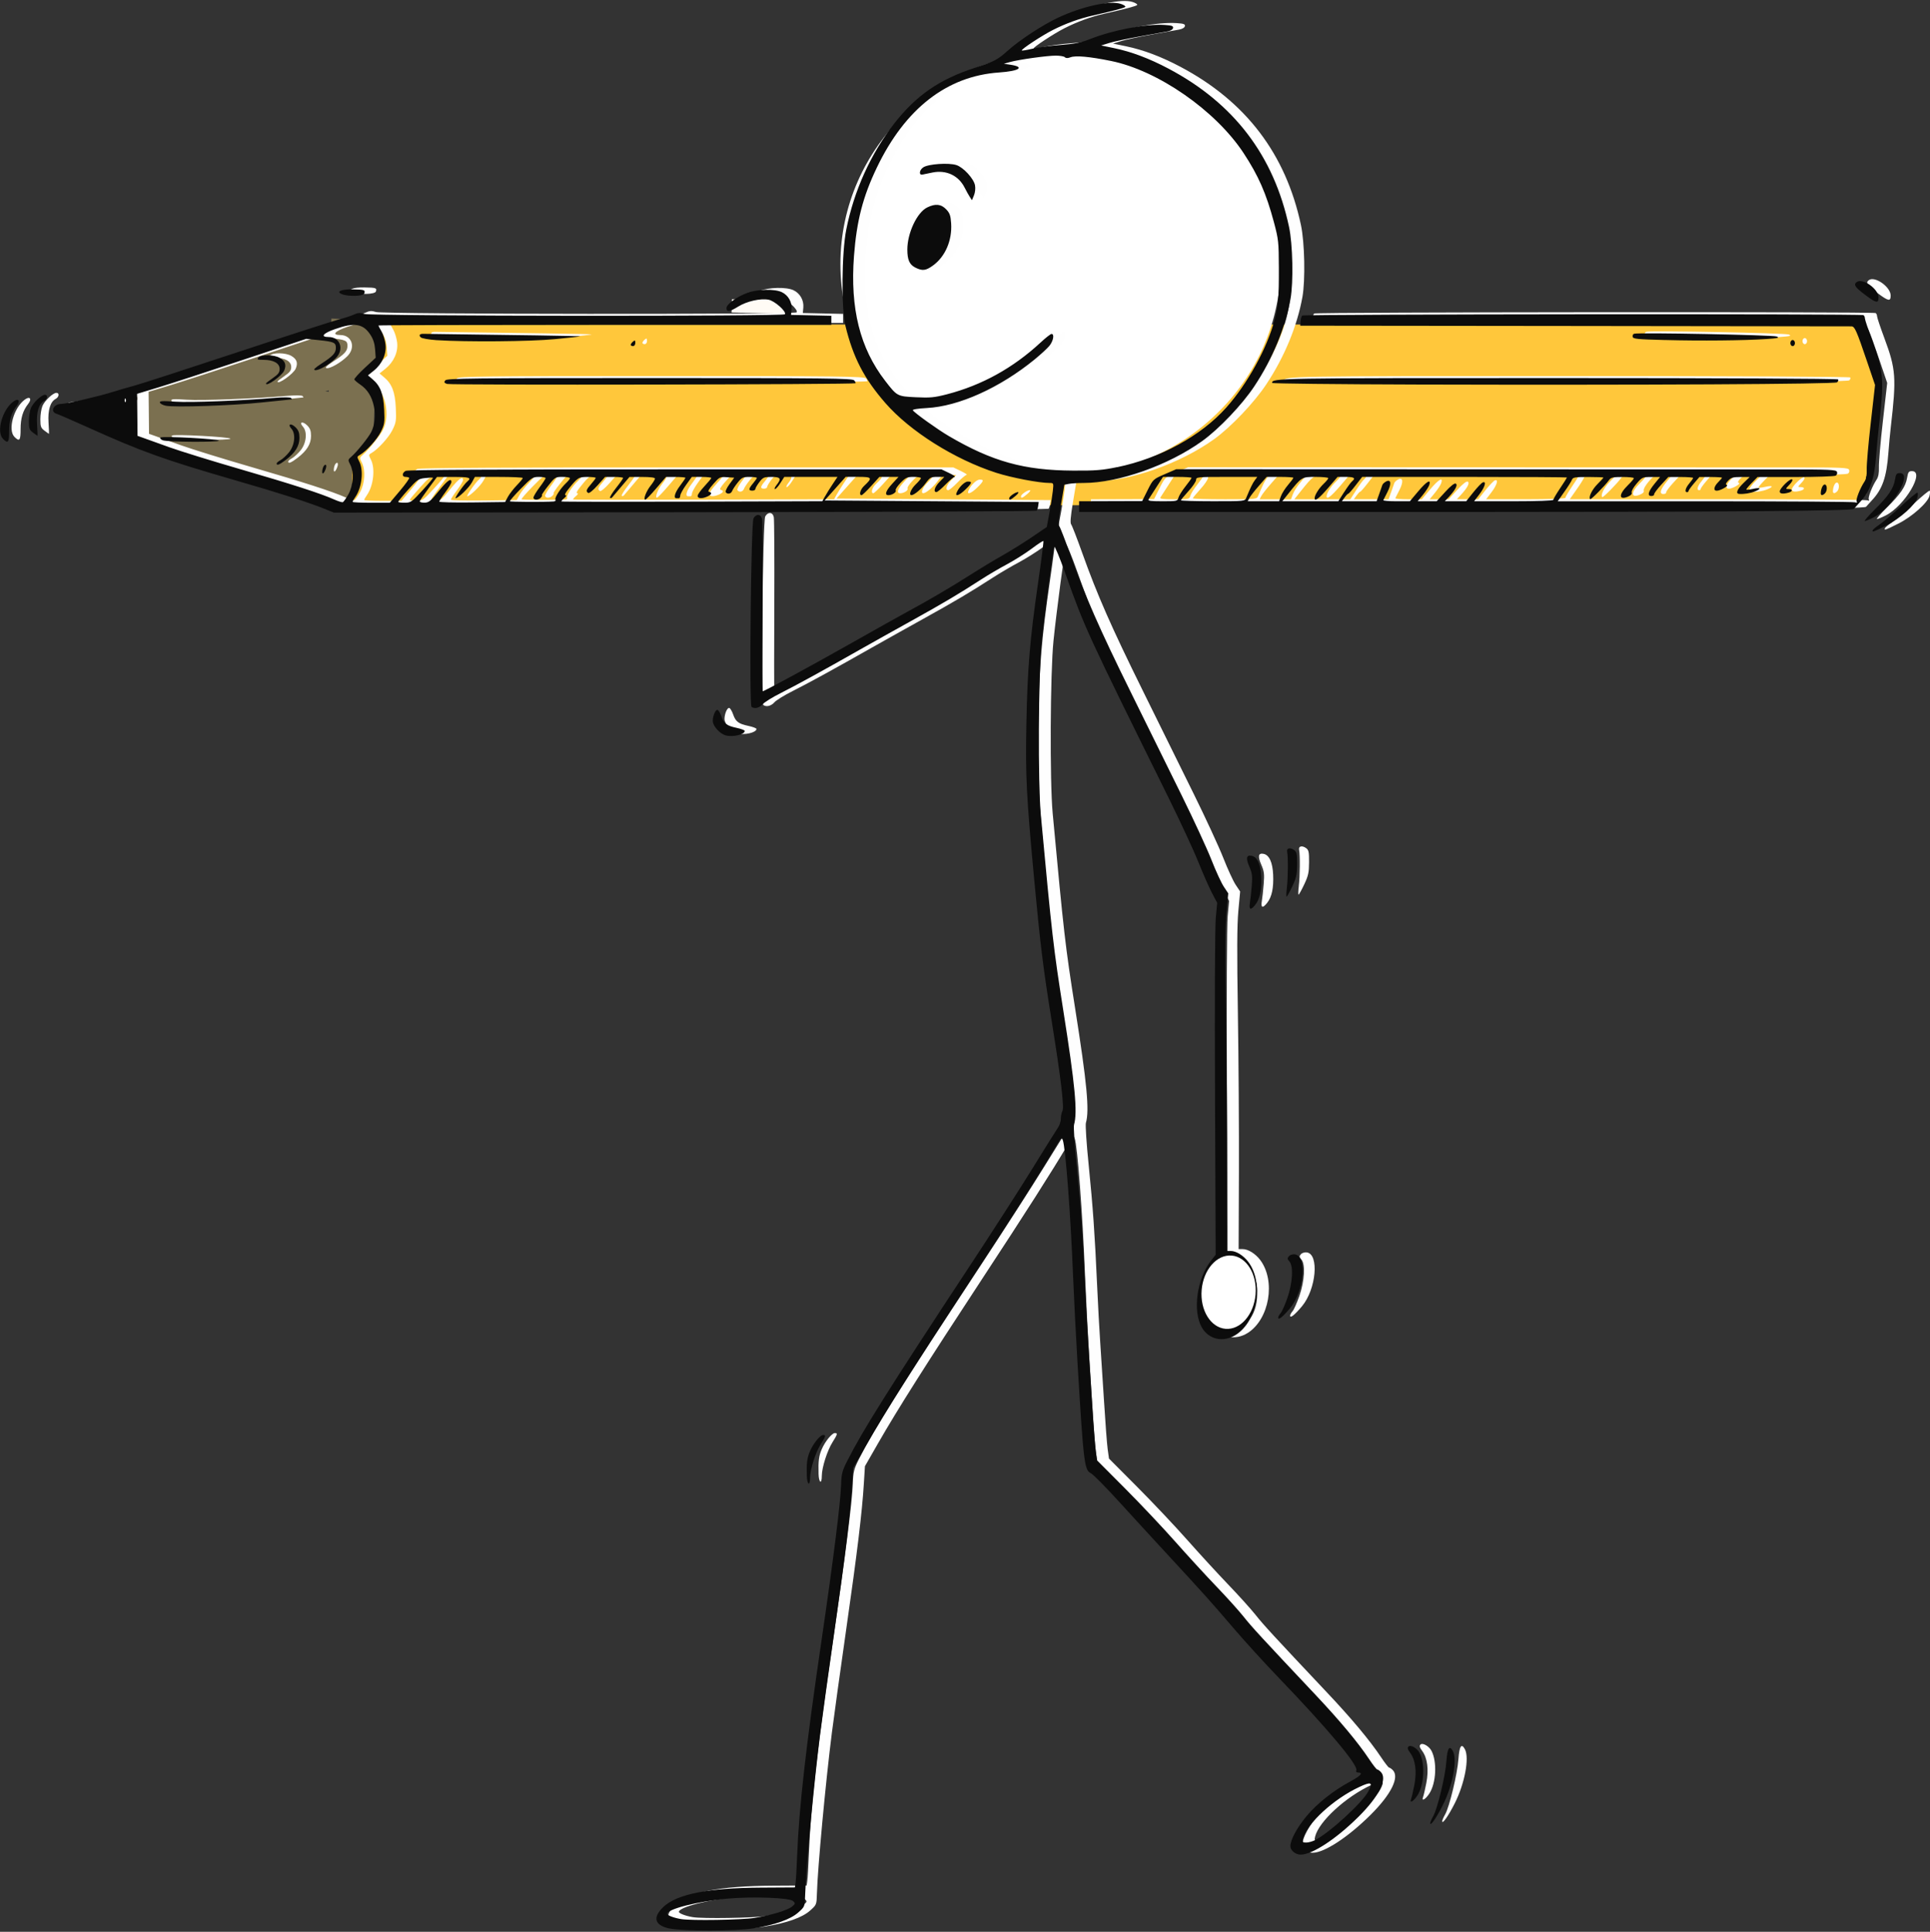 <svg xmlns="http://www.w3.org/2000/svg" xmlns:xlink="http://www.w3.org/1999/xlink" id="Calque_2" viewBox="0 0 970.65 971.32"><rect x="0" y="0" width="970.65" height="971.32" fill="#333333" stroke="none"/><defs><style>      .cls-1 {        fill: none;      }      .cls-2 {        fill: #7b7050;      }      .cls-3 {        fill: #ffc73b;      }      .cls-4 {        clip-path: url(#clippath-17);      }      .cls-5 {        clip-path: url(#clippath-19);      }      .cls-6 {        clip-path: url(#clippath-11);      }      .cls-7 {        clip-path: url(#clippath-16);      }      .cls-8 {        clip-path: url(#clippath-18);      }      .cls-9 {        clip-path: url(#clippath-10);      }      .cls-10 {        clip-path: url(#clippath-15);      }      .cls-11 {        clip-path: url(#clippath-13);      }      .cls-12 {        clip-path: url(#clippath-14);      }      .cls-13 {        clip-path: url(#clippath-12);      }      .cls-14 {        clip-path: url(#clippath-31);      }      .cls-15 {        clip-path: url(#clippath-32);      }      .cls-16 {        clip-path: url(#clippath-33);      }      .cls-17 {        clip-path: url(#clippath-34);      }      .cls-18 {        clip-path: url(#clippath-35);      }      .cls-19 {        clip-path: url(#clippath-30);      }      .cls-20 {        clip-path: url(#clippath-36);      }      .cls-21 {        clip-path: url(#clippath-37);      }      .cls-22 {        clip-path: url(#clippath-27);      }      .cls-23 {        clip-path: url(#clippath-29);      }      .cls-24 {        clip-path: url(#clippath-26);      }      .cls-25 {        clip-path: url(#clippath-28);      }      .cls-26 {        clip-path: url(#clippath-20);      }      .cls-27 {        clip-path: url(#clippath-21);      }      .cls-28 {        clip-path: url(#clippath-22);      }      .cls-29 {        clip-path: url(#clippath-23);      }      .cls-30 {        clip-path: url(#clippath-24);      }      .cls-31 {        clip-path: url(#clippath-25);      }      .cls-32 {        clip-path: url(#clippath-1);      }      .cls-33 {        clip-path: url(#clippath-3);      }      .cls-34 {        clip-path: url(#clippath-4);      }      .cls-35 {        clip-path: url(#clippath-2);      }      .cls-36 {        clip-path: url(#clippath-7);      }      .cls-37 {        clip-path: url(#clippath-6);      }      .cls-38 {        clip-path: url(#clippath-9);      }      .cls-39 {        clip-path: url(#clippath-8);      }      .cls-40 {        clip-path: url(#clippath-5);      }      .cls-41 {        fill: #fff;      }      .cls-42 {        fill: #fefefe;      }      .cls-43 {        fill: #0c0c0c;      }      .cls-44 {        fill: #fffbf5;      }      .cls-45 {        clip-path: url(#clippath);      }    </style><clipPath id="clippath"><rect class="cls-1" x="162.67" y="160" width="28" height="92"></rect></clipPath><clipPath id="clippath-1"><rect class="cls-1" x="131.35" y="194.19" width="90.6" height="23.28" transform="translate(-35.55 374.77) rotate(-87.89)"></rect></clipPath><clipPath id="clippath-2"><rect class="cls-1" x="131.37" y="194.2" width="90.56" height="23.29" transform="translate(-35.56 374.8) rotate(-87.89)"></rect></clipPath><clipPath id="clippath-3"><rect class="cls-1" x="64" y="198.67" width="113.33" height="52"></rect></clipPath><clipPath id="clippath-4"><rect class="cls-1" x="109.12" y="169.74" width="23.29" height="109.51" transform="translate(-127.79 281.09) rotate(-74.55)"></rect></clipPath><clipPath id="clippath-5"><rect class="cls-1" x="109.14" y="169.76" width="23.29" height="109.48" transform="translate(-127.78 281.11) rotate(-74.55)"></rect></clipPath><clipPath id="clippath-6"><rect class="cls-1" x="62.67" y="162.67" width="120" height="62.67"></rect></clipPath><clipPath id="clippath-7"><rect class="cls-1" x="64.41" y="179.07" width="115.33" height="29.52" transform="translate(-50.47 43.16) rotate(-16.67)"></rect></clipPath><clipPath id="clippath-8"><rect class="cls-1" x="64.48" y="179.06" width="115.26" height="29.53" transform="translate(-50.47 43.18) rotate(-16.67)"></rect></clipPath><clipPath id="clippath-9"><rect class="cls-1" x="109.33" y="192" width="66.67" height="36"></rect></clipPath><clipPath id="clippath-10"><rect class="cls-1" x="127.76" y="178.52" width="29.53" height="62.51" transform="translate(-78.94 333.37) rotate(-84.97)"></rect></clipPath><clipPath id="clippath-11"><rect class="cls-1" x="127.76" y="178.53" width="29.53" height="62.51" transform="translate(-78.94 333.37) rotate(-84.97)"></rect></clipPath><clipPath id="clippath-12"><rect class="cls-1" x="189.67" y="163.16" width="743.35" height="90.86"></rect></clipPath><clipPath id="clippath-13"><rect class="cls-1" x="907.31" y="163.16" width="27.76" height="90.86"></rect></clipPath><clipPath id="clippath-14"><rect class="cls-1" x="910.73" y="168.06" width="27.76" height="80.58"></rect></clipPath><clipPath id="clippath-15"><rect class="cls-1" x="913.14" y="173.48" width="27.76" height="66.03"></rect></clipPath><clipPath id="clippath-16"><rect class="cls-1" x="915.71" y="185.32" width="27.76" height="33.2"></rect></clipPath><clipPath id="clippath-17"><rect class="cls-1" x="919.14" y="186.71" width="26.33" height="19.79"></rect></clipPath><clipPath id="clippath-18"><rect class="cls-1" x="177.07" y="230.52" width="25.76" height="23.5"></rect></clipPath><clipPath id="clippath-19"><rect class="cls-1" x="176" y="209.33" width="36" height="37.33"></rect></clipPath><clipPath id="clippath-20"><rect class="cls-1" x="181.34" y="216.23" width="25.79" height="23.5" transform="translate(-104.84 243.89) rotate(-52.61)"></rect></clipPath><clipPath id="clippath-21"><rect class="cls-1" x="181.35" y="216.24" width="25.76" height="23.5" transform="translate(-104.86 243.9) rotate(-52.62)"></rect></clipPath><clipPath id="clippath-22"><rect class="cls-1" x="182.67" y="169.33" width="36" height="36"></rect></clipPath><clipPath id="clippath-23"><rect class="cls-1" x="187.62" y="174.94" width="25.79" height="23.5" transform="translate(-69.56 232.7) rotate(-52.62)"></rect></clipPath><clipPath id="clippath-24"><rect class="cls-1" x="187.63" y="174.95" width="25.76" height="23.5" transform="translate(-69.57 232.71) rotate(-52.62)"></rect></clipPath><clipPath id="clippath-25"><rect class="cls-1" x="422.67" y="26.04" width="221.81" height="213.47"></rect></clipPath><clipPath id="clippath-26"><path class="cls-1" d="M533.4,26.04c-61.16,0-110.73,47.79-110.73,106.73s49.58,106.73,110.73,106.73,110.73-47.79,110.73-106.73-49.57-106.73-110.73-106.73Z"></path></clipPath><clipPath id="clippath-27"><rect class="cls-1" x="5.33" width="965.32" height="970.33"></rect></clipPath><clipPath id="clippath-28"><rect class="cls-1" x="366.67" y="149.33" width="29.33" height="9.33"></rect></clipPath><clipPath id="clippath-29"><rect class="cls-1" x="378.25" y="140.54" width="6.67" height="27.16" transform="translate(218.65 532.02) rotate(-88.67)"></rect></clipPath><clipPath id="clippath-30"><rect class="cls-1" x="378.25" y="140.54" width="6.67" height="27.16" transform="translate(218.65 532.02) rotate(-88.67)"></rect></clipPath><clipPath id="clippath-31"><rect class="cls-1" x="376" y="146.67" width="14.67" height="8"></rect></clipPath><clipPath id="clippath-32"><rect class="cls-1" x="379.55" y="144.11" width="6.67" height="13.01" transform="translate(223.41 529.9) rotate(-88.67)"></rect></clipPath><clipPath id="clippath-33"><rect class="cls-1" x="379.53" y="144.13" width="6.67" height="12.98" transform="translate(223.38 529.88) rotate(-88.67)"></rect></clipPath><clipPath id="clippath-34"><rect class="cls-1" y="1.33" width="964.89" height="969.98"></rect></clipPath><clipPath id="clippath-35"><rect class="cls-1" x="604" y="630.67" width="28" height="38.67"></rect></clipPath><clipPath id="clippath-36"><rect class="cls-1" x="599.41" y="636.12" width="36.98" height="27.2" transform="translate(-81.24 1211.09) rotate(-85.2)"></rect></clipPath><clipPath id="clippath-37"><path class="cls-1" d="M604.34,648.59c-.85,10.17,4.52,18.92,12.01,19.55s14.24-7.1,15.1-17.28c.85-10.17-4.52-18.92-12.01-19.55-7.48-.62-14.24,7.11-15.1,17.28Z"></path></clipPath></defs><g id="Calque_1-2" data-name="Calque_1"><g class="cls-45"><g class="cls-32"><g class="cls-35"><path class="cls-2" d="M163.34,250.67l3.34-90.54,23.27.86-3.33,90.54-23.27-.86Z"></path></g></g></g><g class="cls-33"><g class="cls-34"><g class="cls-40"><path class="cls-2" d="M170.44,250.3l-105.56-29.17,6.2-22.44,105.56,29.17-6.2,22.45Z"></path></g></g></g><g class="cls-37"><g class="cls-36"><g class="cls-39"><path class="cls-2" d="M181.55,191.43l-110.38,33.05-8.47-28.29,110.38-33.05,8.47,28.29Z"></path></g></g></g><g class="cls-38"><g class="cls-9"><g class="cls-6"><path class="cls-2" d="M172.36,227.22l-62.27-5.48,2.59-29.41,62.27,5.48-2.59,29.41Z"></path></g></g></g><g class="cls-13"><path class="cls-3" d="M189.67,163.16h743.24v90.86H189.67v-90.86Z"></path></g><g class="cls-11"><path class="cls-3" d="M907.31,163.16h27.76v90.86h-27.76v-90.86Z"></path></g><g class="cls-12"><path class="cls-3" d="M910.73,168.06h27.76v80.56h-27.76v-80.56Z"></path></g><g class="cls-10"><path class="cls-3" d="M913.14,173.48h27.76v66.04h-27.76v-66.04Z"></path></g><g class="cls-7"><path class="cls-3" d="M915.71,185.32h27.76v33.18h-27.76v-33.18Z"></path></g><g class="cls-4"><path class="cls-3" d="M919.14,186.71h26.36v19.79h-26.36v-19.79Z"></path></g><g class="cls-8"><path class="cls-3" d="M177.07,230.52h25.79v23.5h-25.79v-23.5Z"></path></g><g class="cls-5"><g class="cls-26"><g class="cls-27"><path class="cls-3" d="M177.07,231.09l15.66-20.49,18.67,14.27-15.66,20.49-18.68-14.27Z"></path></g></g></g><g class="cls-28"><g class="cls-29"><g class="cls-30"><path class="cls-3" d="M183.35,189.8l15.66-20.49,18.67,14.27-15.66,20.49-18.67-14.27Z"></path></g></g></g><g class="cls-31"><g class="cls-24"><path class="cls-41" d="M422.67,26.04h221.81v213.47h-221.81V26.04Z"></path></g></g><g class="cls-22"><path class="cls-42" d="M342.67,968.73c-7.59-1.63-8.72-5.52-3.17-10.85,6.77-6.49,22.39-9.59,49.16-9.74l17.02-.1.33-2.3c.2-1.26.56-7.46.81-13.77.94-24.19,4.41-54.73,12.28-108.2,5.86-39.94,9.54-69.05,9.82-77.94.2-5.8.54-7.18,3.05-12.14,7.74-15.31,20.59-35.75,61.37-97.64,11.37-17.24,25.76-39.61,31.98-49.7,6.24-10.09,11.97-19.27,12.74-20.38.79-1.12,1.42-3.11,1.42-4.44s.35-3.1.81-3.92c.96-1.8-.79-16.43-5.36-44.89-4.34-26.96-5.73-38.18-8.77-70.53-4.04-43.26-4.51-52.54-4.01-79.11.54-27.84,1.72-42.29,5.85-70.77,1.68-11.5,2.89-21.06,2.7-21.24s-2.85,1.54-5.9,3.86c-3.07,2.3-8.62,5.8-12.34,7.8-3.74,1.98-9.76,5.52-13.39,7.88-10.95,7.08-19.05,11.87-34.63,20.51-8.15,4.51-19.8,11.04-25.91,14.49-18.81,10.68-32.06,17.94-39.91,21.88-4.14,2.06-8.27,4.63-9.17,5.67-1.63,1.84-4.06,2.43-5.58,1.31-1.22-.91-.27-92.61.99-94.81,1.39-2.43,3.76-2.23,4.31.39.23,1.16.35,21.11.25,44.35-.11,23.24-.1,42.24.02,42.24.81,0,24.9-13.06,43.75-23.72,12.41-7.01,25.32-14.24,28.67-16.05,10.97-5.92,22-12.38,31.61-18.49,5.18-3.31,12.58-7.77,16.43-9.93,3.86-2.17,10.5-6.29,14.76-9.16l7.75-5.25,1.31-7.06c.72-3.89,1.49-8.87,1.73-11.08.42-3.97.42-4.01-1.68-4.01-5.25,0-19.12-2.65-26.78-5.11-20.89-6.72-43.4-20.86-55.77-35.06-10.73-12.31-16.27-22.99-20.12-38.83-2.13-8.72-1.88-36.94.43-48.48,3.89-19.53,12.36-38.18,24.17-53.31,11.05-14.11,22.69-22.15,40.58-27.97,9.78-3.18,11.33-3.99,16.45-8.57,5.9-5.3,17.66-13.01,25.29-16.58,12.21-5.72,26.13-8.79,31.66-6.96,1.56.52,2.55,1.21,2.19,1.53-.64.57-5.43,1.83-16.31,4.31-6.81,1.53-13.6,3.99-20.13,7.3-5.4,2.71-16.11,9.78-15.61,10.28.18.19,2.53-.2,5.21-.85,2.7-.65,9.02-1.51,14.07-1.88,7.24-.56,10.4-1.18,14.94-2.95,11.94-4.68,28.04-7.73,37.68-7.14,3.6.23,4.4.52,4.19,1.52-.15.76-1.31,1.46-2.9,1.74-1.47.29-7.66,1.4-13.77,2.48-6.09,1.09-12.98,2.55-15.29,3.27l-4.21,1.29,6.51,1.34c8.79,1.83,17.66,5.17,27.42,10.33,32.88,17.41,52.97,43.77,60.6,79.53,1.88,8.77,2.27,27.8.74,36.26-2.64,14.62-9.07,30.18-18.2,43.92-6.1,9.2-17.77,21.46-26.17,27.5-16.94,12.21-42.14,21.11-59.71,21.11-2.82,0-6.15.2-7.41.45l-2.28.45-1.66,9.96c-1.16,7.01-1.43,10.24-.86,10.92.44.54,2.98,7.11,5.67,14.64,7.43,20.79,14.48,36.84,30.42,69.1,7.98,16.18,19.45,39.42,25.47,51.61s12.74,26.73,14.93,32.3c2.18,5.57,4.98,11.64,6.22,13.52l2.27,3.4-.91,9.81c-.66,7.21-.72,20.81-.23,51.46.36,22.92.6,58.97.52,80.1l-.15,38.43h2.06c2.72,0,6.39,2.3,8.79,5.46,7.92,10.52,4.63,29.78-6.25,36.69-6.24,3.95-13.54,2.41-17.06-3.63-4.81-8.23-2.56-24.67,4.63-33.76l2.28-2.88-.34-80.86c-.2-47.12-.03-84.04.39-88.47l.71-7.59-2.55-4.83c-1.41-2.65-4.49-9.65-6.85-15.53-2.35-5.89-9.22-20.67-15.26-32.88-40.96-82.79-41.94-84.86-51.73-112.4-2.85-8-5.35-14.02-5.57-13.39-.66,1.9-4.98,34.65-6.35,48.18-1.65,16.18-1.91,70.61-.41,86.79,5.58,60.13,6.36,66.91,11.26,97.88,5.98,37.81,7.28,51.46,5.45,57.73-.32,1.04.3,10.52,1.38,21.03,2.16,21.55,3.1,34.8,4.26,60.79.45,9.88,1.14,22.6,1.54,28.29.4,5.69,1.26,19.1,1.93,29.82.66,10.73,1.49,21.61,1.84,24.19l.66,4.7,14.02,14.07c7.71,7.73,19.02,19.7,25.12,26.59s15.41,17.04,20.69,22.54,11.52,12.41,13.85,15.34c4.01,5.08,8.97,10.46,35.89,39,12.46,13.2,21.7,24.27,27.25,32.6,1.91,2.89,3.76,5.25,4.07,5.25.33,0,1.14.55,1.81,1.21,3.54,3.54-.76,12.22-11.1,22.5-11.4,11.32-23.32,19.11-29.21,19.11-2.61,0-5.13-2.11-5.13-4.29,0-3.15,3.47-9.54,8.3-15.26,5.28-6.29,13.38-12.67,21.71-17.15,5.45-2.94,6.84-4.58,3.88-4.58-.74,0-1.01-.44-.74-1.16.97-2.53-14.56-21.01-38.95-46.38-7.03-7.3-17.46-18.75-23.17-25.45-10.72-12.55-14.66-16.94-33.82-37.66-6.16-6.64-16.67-18.11-23.36-25.46-6.71-7.36-13.09-13.83-14.19-14.35-3.3-1.61-3.69-4.64-6.7-54.48-.82-13.67-1.86-33.79-2.3-44.72-1.22-30.8-3.78-64.56-5.17-68.3-.54-1.49-.87-1.22-3.2,2.73-8.2,13.86-21.46,34.64-43.52,68.23-28,42.64-42.39,65.36-52.13,82.33l-6.64,11.58-.54,8.67c-.89,14.54-3.3,34.47-8.87,73.29-2.92,20.39-6.17,43.78-7.21,52-3.16,24.9-7.18,68.15-7.53,80.94-.17,5.62-.17,5.64-3.51,8.6-3.91,3.45-11.6,6.17-22.54,7.95-8.79,1.43-35.53,1.46-42.1.05ZM385.46,963.34c8.6-1.41,16.45-3.79,18.8-5.72,1.66-1.36,1.71-1.57.57-2.71-1.68-1.73-20.66-2.42-33.47-1.22-14.74,1.35-29.92,5.23-29.92,7.61,0,.77,3.37,2.05,6.89,2.64,5.11.87,30.67.45,37.13-.59ZM667.42,924.22c7.34-3.72,23.94-18.95,26.84-24.61,2.32-4.48,1.41-4.9-4.63-2.08-12.88,5.98-26.31,18.32-28.22,25.91-.45,1.83-.3,2.03,1.53,2.03,1.11,0,3.14-.55,4.48-1.24ZM627.34,664.45c3.07-2.75,4.92-7.92,4.96-13.9.05-4.51-.32-6.14-2.23-9.95-4.53-9.09-10.06-9.84-13.93-1.91-1.69,3.46-2.1,5.47-2.31,11.47-.24,6.44-.05,7.69,1.51,10.73,1.93,3.77,6.02,6.44,8.64,5.65.85-.27,2.36-1.21,3.37-2.09ZM567.83,233.91c21.67-4.51,42.16-15.71,54.93-30.02,10.6-11.87,20.58-29.96,24.18-43.83,1.94-7.55,2.28-11.42,2.23-26.39-.05-12.98-.18-14.29-2.5-22.94-3.85-14.44-7.81-23.44-15.29-34.79-14.1-21.38-43.08-41.48-66.65-46.27-10.89-2.21-17.81-2.83-20.43-1.84-1.35.52-2.26.51-2.8-.05-.44-.44-2.48-.79-4.56-.79-4.41,0-18.68,1.99-23.07,3.24l-3.05.85,3.24.48c7.61,1.14,4.61,3.2-5.7,3.91-26.14,1.8-47.19,18.16-61.39,47.72-7.06,14.66-10.21,26.88-11.55,44.59-1.98,26.32,3.02,46.34,15.68,62.69,6.04,7.82,6.07,7.83,15.48,8.29,7.19.35,9.29.15,15.65-1.49,17.6-4.58,33.23-13.21,47.07-26.01,2.56-2.4,5.06-4.34,5.53-4.34,1.56,0,.88,3.67-1.14,6.07-1.1,1.31-4.46,4.4-7.46,6.84-17.42,14.2-38.11,23.53-54.18,24.36-4.44.23-7.26.69-6.99,1.13.8,1.31,12.58,9.74,18.16,12.99,21.83,12.78,37.79,17.2,62.41,17.34,11.35.07,14.7-.2,22.21-1.76v.02ZM466.38,133.6c-3.03-1.49-4.13-3.91-4.13-9.13,0-8.3,4.88-18.66,9.98-21.16,4.11-2.03,6.97-1.74,9.54.92,1.84,1.95,2.24,3.09,2.52,7.11.54,8.58-2.97,16.7-9.16,21.18-3.55,2.56-5.3,2.78-8.76,1.07ZM493.65,97.95c-.62-.95-1.78-3.04-2.56-4.61-3.09-6.1-9.24-8.99-16.18-7.6-2.11.42-4.34.89-4.95,1.03-2.01.47-1.74-2.27.35-3.64,2.56-1.69,12.83-2.38,16.65-1.13,3.52,1.16,8.7,6.81,9.34,10.16.29,1.55.08,3.63-.52,5.07l-1.02,2.46-1.11-1.74ZM725.32,915.77c0-.5.65-2.06,1.46-3.45,2.15-3.66,6.19-20.47,6.71-27.9.47-6.51,1.53-8.11,3.25-4.88,2.33,4.36-.08,17.24-5.11,27.2-3.14,6.22-6.25,10.68-6.3,9.04ZM715.72,903.48c.29-.73,1.03-3.89,1.63-7.01,1.29-6.74.54-12.53-2.11-16.11-1.28-1.73-1.49-2.53-.84-3.19,1.04-1.02,4.26.77,5.5,3.09,2.93,5.48,2.4,16.36-1.07,21.59-1.99,3.02-4.07,4.11-3.1,1.63ZM411.68,741c-.18-6.38.15-8.97,1.61-12.34,1.63-3.82,5.11-8.11,6.59-8.11s1.38.55-1.14,4.53c-2.67,4.19-5.42,12.83-5.42,16.97,0,4.51-1.53,3.56-1.65-1.04ZM648.84,661.53c0-.48.54-1.49,1.21-2.23.67-.73,2.21-4.21,3.44-7.71,2.63-7.56,3.08-16.01.99-18.33-1.06-1.16-1.09-1.59-.27-2.58.55-.67,1.86-1.11,2.95-.97,6.39.73,4.83,18.49-2.36,27.09-3.67,4.38-5.95,6.19-5.95,4.73ZM634.6,453.1c.27-1.58.69-5.46.94-8.64.4-4.95.23-6.34-1.26-9.79-1.81-4.21-1.44-5.87,1.21-5.35,2.83.57,4.53,4.26,4.81,10.48.3,6.64-.65,11.18-3,14.15-2.25,2.89-3.26,2.57-2.7-.85ZM653.2,445.46c.59-4.59.69-15.54.15-18.13-.39-1.9,1.49-2.36,3.54-.88,1.28.94,1.51,1.99,1.47,7.09-.02,5.1-.36,6.76-2.43,11.15-1.34,2.83-2.62,5.15-2.85,5.15s-.18-1.97.14-4.39h-.02ZM370.76,368.74c-2.94-.88-6.38-4.74-6.38-7.21,0-2.67,1.41-5.9,2.43-5.55.48.15,1.34,1.61,1.9,3.22,1.28,3.67,2.68,4.73,7.71,5.8,2.21.47,4.03,1.16,4.03,1.53,0,1.84-6.16,3.23-9.69,2.21ZM947.95,265.62c.14-.39,1.68-1.68,3.44-2.87,1.76-1.17,6.68-5.36,10.93-9.3,4.26-3.94,7.93-6.98,8.18-6.72.23.23.2,1.39-.1,2.56-.85,3.45-8.7,10.48-15.61,13.95-6.54,3.29-7.26,3.54-6.84,2.38ZM948.85,255.32c6.97-6.89,9.53-10.63,10.28-15.04.5-2.93.82-3.39,2.46-3.39,6.71,0-3.59,17.41-13.18,22.27-1.99,1.01-3.99,1.83-4.44,1.83s1.74-2.55,4.88-5.67ZM169.6,255.09c-8.39-3.41-22.54-7.95-45.69-14.64-35.65-10.31-46.69-14.27-73.8-26.47-7.78-3.51-14.93-6.61-15.86-6.88-3.42-.99-1.58-4.98,2.3-4.98,2.55,0,19.55-3.96,26.18-6.09,2.53-.81,7.34-2.21,10.71-3.12s26.76-8.48,51.99-16.83c25.24-8.35,48.11-15.74,50.84-16.43s6.12-1.78,7.49-2.43c2.08-.97,3.07-1.04,5.45-.32,3.71,1.1,210.78,1.26,211.45.15.88-1.38-5.18-6.76-8.25-7.33-4.09-.77-10.95.79-15.28,3.47-4.31,2.67-5.86,2.87-5.86.76,0-1.94,4.96-5.58,10.43-7.63,5.08-1.9,13.8-2.09,17.39-.39,3.25,1.54,5.23,5.02,4.93,8.62l-.25,2.83,20.26.44v4.54h-113.94c-62.67,0-113.93.15-113.93.34s.71,1.53,1.56,2.96c.85,1.46,1.76,4.38,2.01,6.49.57,4.85-1.66,9.84-5.9,13.27l-2.94,2.35,2.28,1.93c3.96,3.32,5.52,7.4,5.89,15.29.3,6.46.17,7.43-1.68,11.19-1.86,3.8-7.38,9.84-10.68,11.69-1.33.73-1.33.94-.19,3.17,2.3,4.44,1.36,13.11-1.94,17.86-.77,1.1-1.41,2.23-1.41,2.48s4.21.45,9.36.45h9.37l5.11-6.04c2.8-3.32,4.9-6.26,4.65-6.51s-1.09-.45-1.86-.45c-1.84,0-1.8-2.03.08-3.04,1.01-.54,44.57-.79,135.54-.77h134.05l3.82,1.83c2.11,1.03,3.4,1.88,2.86,1.91-.52.05-2.6,1.78-4.63,3.88-2.03,2.11-4.09,3.82-4.59,3.82-1.7,0-.93-2.58,1.54-5.11l2.43-2.53h-3.53c-3.25,0-3.7.25-5.86,3.19-2.15,2.93-5.79,5.98-7.15,5.98-1.49,0-.3-3.02,2.1-5.35,1.47-1.43,2.68-2.87,2.68-3.2s-1.66-.62-3.67-.62c-3.27,0-3.99.33-6.59,3-1.61,1.65-2.7,3.34-2.43,3.78.54.89-1.81,2.41-3.71,2.41-2.06,0-1.31-2.21,1.96-5.75l3.15-3.44h-9.61l-4.14,4.59c-2.3,2.52-4.48,4.59-4.86,4.59-1.42,0-.64-2.85,1.29-4.65,4.36-4.09,4.09-4.54-2.92-4.54h-6.34l-5.3,5.94-5.28,5.92,53.84.39,53.86.39-.27,1.91c-.14,1.06-.48,2.17-.79,2.46-.29.32-79.97.66-177.06.78l-176.52.2-4.17-1.69ZM181.04,247.56c2.48-4.47,2.89-11.18.91-15.01-1.17-2.27-1.16-2.42.66-3.97,2.68-2.33,8.58-9.64,9.93-12.32,1.81-3.57,2.31-8.33,1.35-12.91-1.04-5-3.29-8.57-6.91-11-1.47-.99-2.78-2.13-2.93-2.53-.14-.41,2.23-3.04,5.24-5.84l5.5-5.1-.3-4.24c-.23-2.98-.95-5.2-2.41-7.4-3.66-5.5-7.9-6.19-17.51-2.85-6.27,2.16-7.86,4.07-3.41,4.07,5.83,0,7.92,6.27,3.52,10.65-3.14,3.15-8.73,6.37-10.43,6-.97-.2-.1-1.09,3.1-3.19,5.99-3.87,7.4-5.4,7.4-8.03s-.82-3.07-8.79-3.89l-6.12-.64-31.74,10.55c-17.44,5.8-36.59,12.02-42.54,13.83l-10.82,3.27.11,10.56.1,10.56,3.07,1.09c1.68.6,7.53,2.7,12.99,4.66,5.47,1.96,21.63,6.96,35.93,11.1,25.51,7.4,40.18,12.13,47.02,15.18,1.9.84,3.79,1.44,4.21,1.34.42-.1,1.71-1.9,2.85-3.96ZM167.88,236.36c0-1.84.82-3.66,1.66-3.66.4,0,.5.77.22,1.71-.71,2.32-1.88,3.52-1.88,1.95ZM144.94,232.07c0-.35.89-1.13,1.98-1.69,1.07-.59,3.03-2.42,4.34-4.04,2.87-3.64,3.39-9.28,1.08-11.82-2.1-2.33-.14-2.9,2.15-.62,1.47,1.46,1.93,2.71,1.93,5.28,0,4.06-2.08,7.43-6.76,11.02-3.3,2.52-4.71,3.07-4.71,1.88ZM87.64,220.4c-1.06-.44-1.54-1.01-1.14-1.38.89-.82,29.38.69,29.38,1.56s-25.95.72-28.23-.18ZM89.17,203.03c-1.43-.29-2.77-.99-2.95-1.56-.29-.85,1.11-.94,7.73-.48,7.53.5,33.44-.49,50.22-1.93,4.24-.35,7.56-.33,7.99.07.39.39.57.71.37.71-.18,0-6.88.69-14.88,1.54-15.06,1.59-43.91,2.58-48.49,1.66ZM139.57,191.82c0-.19,1.56-1.41,3.45-2.72,2.75-1.89,3.44-2.8,3.44-4.59,0-2.85-3.05-4.58-8.08-4.58-3.1,0-3.45-.15-2.64-1.14,1.34-1.61,7.97-1.51,10.79.17,2.75,1.61,3.4,3.48,2.21,6.37-1.11,2.65-9.17,8.36-9.17,6.49ZM218.23,245.65c3.1-3.39,5.52-6.27,5.36-6.42-.17-.15-1.93-.08-3.94.15-3.39.37-4.03.82-8.6,5.94-2.73,3.04-4.95,5.75-4.95,6.02s1.46.47,3.26.45c3.07,0,3.54-.34,8.87-6.14ZM226.36,246.08c4.41-5.45,6.51-6.96,6.51-4.68,0,.6-1.38,2.9-3.07,5.15-1.68,2.25-3.05,4.36-3.05,4.7s7.46.52,16.57.4l16.56-.22,1.46-2.68c.82-1.46,2.82-4.06,4.48-5.75,1.65-1.71,2.98-3.34,2.98-3.64s-5.43-.54-12.06-.54h-12.05l-1.49,2.75c-1.43,2.65-6.88,7.95-8.18,7.95-.7,0,4.18-7.01,5.89-8.42,2.27-1.88.99-2.28-7.08-2.27h-8.21l-4.21,5.7c-2.32,3.14-4.33,6.05-4.46,6.47-.15.43.89.77,2.3.76,2.23,0,3.1-.71,7.13-5.7v.02ZM284.33,251.15c.78-.05,1.16-.45.89-.9-.55-.91,2.52-5.69,5.42-8.4,1.02-.97,1.88-2.05,1.88-2.4s-1.68-.64-3.72-.64c-3.63,0-3.79.11-7.31,4.59-1.98,2.52-3.37,4.59-3.07,4.59.29,0,.08.51-.44,1.14-1.19,1.44-3.82,1.49-3.82.08,0-.58,1.38-2.9,3.07-5.15,1.68-2.23,3.05-4.34,3.05-4.66,0-.34-1.51-.6-3.33-.6-3.16,0-3.66.33-9.13,5.9-3.18,3.26-5.67,6.1-5.52,6.34.23.37,17.32.44,22.03.1ZM420.82,248.65c.7-1.31,2.42-4.06,3.79-6.1l2.49-3.74h-26.76l-1.94,3.07c-1.06,1.68-2.28,3.05-2.73,3.05s-.1-.91.77-2.01c2.6-3.31,2.11-4.11-2.53-4.11-3.79,0-4.28.22-6.12,2.63-1.09,1.44-1.99,2.98-1.99,3.44s-.69.82-1.53.82c-2.03,0-1.93-.94.39-3.69,1.04-1.24,1.91-2.48,1.91-2.73s-1.68-.47-3.71-.47c-3.35,0-3.91.27-5.97,2.86-1.26,1.58-2.52,3.47-2.78,4.21-.56,1.46-2.47,1.79-3.24.55-.27-.42.59-2.23,1.91-4.01l2.38-3.23-3.67-.25c-3.54-.23-3.77-.12-6.88,3.45-2.28,2.6-2.9,3.76-2.11,3.92,1.68.37,1.34,1.33-.84,2.32-2.72,1.24-4.93,1.1-4.93-.3,0-.64,1.56-2.84,3.44-4.85,1.9-2.03,3.45-3.91,3.45-4.18s-2.21-.5-4.91-.5h-4.9l-2.85,3.97c-1.58,2.2-2.9,4.61-2.95,5.36-.03.77-.33,1.38-.64,1.38h-1.34c-1.57,0-.69-2.95,1.91-6.34,1.47-1.93,2.67-3.7,2.67-3.94s-2.2-.42-4.88-.42h-4.88l-4.86,5.67c-2.68,3.14-5.17,5.72-5.54,5.73-1.22.1.37-4.14,2.61-6.97,1.24-1.54,2.25-3.19,2.25-3.62,0-.51-2.42-.81-6.42-.81h-6.42l-4.04,4.78c-2.23,2.61-4.33,5.09-4.65,5.48-.33.41-.82.51-1.09.24s1.1-2.5,3.04-4.96c1.94-2.47,3.54-4.73,3.54-5.02s-2.05-.52-4.53-.52h-4.53l-3.82,4.28c-2.11,2.38-4.19,4.07-4.65,3.79-1.31-.81-1.01-1.71,1.46-4.51,1.26-1.44,2.3-2.83,2.3-3.09s-1.88-.47-4.18-.47c-4.48,0-4.9.27-9.72,6.31-1.43,1.78-1.9,2.88-1.28,2.88s.37.59-.66,1.44c-.94.77-1.56,1.54-1.41,1.69.15.17,29.74.2,65.77.09l65.48-.2,1.31-2.38ZM68.99,199.67c-.26-.6-.44-.42-.47.47-.04.8.15,1.26.4,1.01.25-.27.29-.92.07-1.47ZM548.67,253.73v-2.68l15.86-.05,15.88-.05,2.75-5.5c2.75-5.45,2.82-5.5,8.57-8l5.8-2.52,140.55.05c77.32,0,152.01.05,166.01.05,22.6,0,25.47.13,25.89,1.22.27.67,0,1.53-.59,1.89-.58.39-9.69.69-20.22.69h-19.15l-2.83,2.9c-1.56,1.59-2.83,3.12-2.83,3.37s1.42.14,3.15-.25c4.01-.91,4.76-.25,1.36,1.18-2.36.97-5.69,1.51-8.15,1.31-1.83-.15-.92-2.4,2.2-5.43l3.15-3.07h-4.54c-3.81,0-4.83.3-6.28,1.83-1.26,1.34-1.44,1.93-.7,2.18,1.18.39-3.22,2.89-5.06,2.89s-1.43-2.13.72-4.28c1.06-1.06,1.91-2.06,1.91-2.27,0-.18-2.55-.35-5.67-.35h-5.68l-2.73,3.2c-1.49,1.76-2.73,3.47-2.73,3.82s-.33.62-.76.62c-1.38,0-.82-2.11,1.14-4.44,1.06-1.24,1.91-2.48,1.91-2.73s-2.8-.47-6.23-.47h-6.24l-3.66,3.97c-2.01,2.2-3.59,4.34-3.51,4.78.07.44-.55.8-1.39.8-2.2,0-1.58-2.26,1.69-6.25l2.7-3.31h-4.49c-4.34,0-4.58.14-7.36,3.39-1.61,1.88-2.68,3.82-2.43,4.44.27.72-.39,1.44-1.88,2.05-4.71,1.96-4.73-1.16-.02-5.76,1.64-1.61,3-3.2,3-3.54s-2.57-.6-5.7-.6c-4.78,0-5.85.23-6.74,1.49-1.93,2.75-9.14,10.06-9.54,9.67-.95-.95.92-4.83,3.67-7.58,1.66-1.66,3.01-3.14,3.01-3.3,0-.15-3.44-.29-7.67-.29-6.6,0-7.73.19-8.15,1.34-.26.72-1.98,3.48-3.84,6.1l-3.35,4.78h74.15c40.78,0,74.73.23,75.47.52.91.35,1.16.22.79-.37-.57-.92,1.71-6.72,3.94-10.08.87-1.31,1.22-3.25,1.13-6.12-.1-2.31.8-12.81,2.01-23.32l2.16-19.11-4.02-11.86c-5.28-15.54-6.19-17.57-7.8-17.62-.72,0-63.44-.1-139.34-.19l-138.02-.15.17-2.23c.08-1.22.44-2.52.79-2.86.71-.71,281.27-.94,282.4-.22.4.23.72.95.72,1.59s1.7,5.7,3.76,11.23c5.71,15.36,6.04,19.72,3.15,44.48-.39,3.35-.94,9.2-1.21,12.99-.91,12.21-2.98,18.23-8.3,23.88-.89.94-2.21,2.4-2.95,3.25q-1.33,1.54-195.55,1.54h-194.22v-2.68ZM598.65,249.26c.25-.99,1.83-3.52,3.52-5.65s3.08-4.08,3.08-4.33-3.23-.47-7.19-.47h-7.18l-3.32,5.17c-1.83,2.83-3.6,5.6-3.94,6.12-.48.73,1.07.95,6.98.95,7.32,0,7.61-.07,8.05-1.79ZM632.76,249.32c2.32-5.48,3.17-7.24,4.3-8.79l1.27-1.73h-15.39c-14.66,0-15.4.08-15.4,1.47,0,.81-1.71,3.35-3.82,5.65-2.09,2.3-3.82,4.4-3.82,4.65s7.24.47,16.08.47c15.94,0,16.08,0,16.78-1.72ZM650.21,248.52c.5-1.41,2.11-3.96,3.59-5.67,1.47-1.73,2.68-3.34,2.68-3.59s-3.02-.45-6.71-.45h-6.72l-3.85,4.41c-2.13,2.41-4.3,5.16-4.8,6.1l-.91,1.72h15.8l.92-2.53ZM682.01,246.51c1.59-2.52,3.39-4.96,3.99-5.45,1.96-1.63,1.13-2.24-3.1-2.24h-4.16l-4.76,5.55c-4.56,5.31-6.79,7.01-6.79,5.18,0-1.56,2.13-4.96,4.53-7.24,1.29-1.22,2.36-2.52,2.36-2.87,0-.33-2.86-.62-6.35-.62-7.09,0-6.96-.08-13.89,8.6l-2.89,3.64h28.16l2.9-4.54ZM699.65,247.41c.72-2,1.44-4.04,1.59-4.53.15-.5.99-1.29,1.86-1.76,2.5-1.34,2.85,1.09.74,5.23-1.01,1.94-1.95,3.81-2.1,4.13s2.79.57,6.54.57h6.79l4.16-4.93c4.29-5.1,6.63-6.46,5.64-3.29-.3.94-1.74,3.18-3.2,4.96l-2.67,3.25h9.56l4.34-4.73c2.83-3.08,4.68-4.51,5.3-4.13,1.09.67-.22,3.14-3.57,6.76l-1.96,2.09h10.75l3.64-4.54c2-2.48,4.13-4.71,4.71-4.93,1.98-.77,1.13,2.28-1.64,5.92l-2.72,3.55h19.92c11.64,0,19.92-.29,19.92-.7,0-.39,1.54-3.02,3.44-5.83,1.89-2.82,3.44-5.27,3.44-5.42s-23.19-.29-51.52-.29h-51.53l-3.26,4.21c-1.78,2.31-3.45,4.22-3.72,4.22-.25,0-1.09.88-1.84,1.91l-1.38,1.9h17.46l1.31-3.64ZM513.48,249.56c0-.92,3.1-3.1,4.44-3.1.57,0,.02.87-1.24,1.91-2.43,2.06-3.2,2.35-3.2,1.19ZM487.04,246.77c.99-2.6,3.97-5.58,5.61-5.61,2.4-.07,2.17.73-1.19,4.01-3.02,2.95-5.27,3.76-4.43,1.61ZM921.82,247.02c.04-2.21,1.01-4.39,1.99-4.39,1.29,0,1.4,3.17.14,4.44-1.19,1.19-2.15,1.17-2.13-.05ZM901.17,246.1c0-1.54,5.27-6.67,6.22-6.07.47.29-.08,1.39-1.32,2.68-2.05,2.15-2.06,2.21-.45,2.21,2.2,0,2.16,1.22-.03,1.81-2.87.77-4.41.55-4.41-.64ZM7.29,219.69c-3.54-3.54-.32-14.93,5.35-18.88,2.45-1.73,3.49-.2,1.54,2.26-2.7,3.44-3.82,7.18-3.82,12.78s-.54,6.38-3.07,3.84ZM22.4,216.56c-1.84-1.38-2.1-2.08-2.1-5.73,0-2.3.47-5.3,1.04-6.68,1.13-2.7,5.3-6.62,7.04-6.62,1.58,0,1.34,2.09-.33,3-2.75,1.46-4.03,5.65-3.64,11.89.2,3.17.3,5.73.23,5.73-.08,0-1.09-.73-2.24-1.59ZM230.67,192.07c-1.49-.57-1.64-.89-.85-1.83.82-.99,13.5-1.14,102.84-1.14s102,.14,102.85,1.18c.54.64.84,1.29.67,1.44-.7.64-203.83,1.01-205.51.35ZM718.22,192.36c-39.84-.12-72.45-.47-72.45-.81,0-2.43,1.02-2.45,143.1-2.45,81.32,0,141.44.29,141.69.69.21.37-.02,1.03-.54,1.46-1.09.91-97.54,1.41-211.8,1.11ZM323.1,172.37c0-.37.5-1.09,1.14-1.61.95-.8,1.16-.69,1.16.67,0,.92-.51,1.61-1.16,1.61s-1.14-.3-1.14-.67ZM906.52,171.52c0-.84.52-1.53,1.16-1.53s1.14.69,1.14,1.53-.51,1.53-1.14,1.53-1.16-.67-1.16-1.53ZM225.44,170.06c-3.93-.27-7.46-.89-7.98-1.41-1.13-1.11-.59-1.81,1.36-1.78,46.28.57,79.03,1.09,78.86,1.28-.14.11-5.89.76-12.78,1.41-12.65,1.21-44.47,1.48-59.46.51ZM843.45,169.99c-14-.35-16.08-.55-16.28-1.64-.14-.69.2-1.38.76-1.53,2.33-.69,69.92.64,71.72,1.39,1.59.67.7.89-5.35,1.29-11.08.73-33,.95-50.84.48ZM944.43,147.49c-5.28-3.94-6.22-5.27-4.66-6.56,2.9-2.42,11.1,3.25,11.1,7.66,0,3.07-1.12,2.87-6.44-1.1ZM177.87,146.97c-3.27-1.33-.59-2.55,5.35-2.45,5.87.08,6.49.3,5.8,2.09-.54,1.38-8.02,1.59-11.15.34v.02Z"></path></g><g class="cls-25"><g class="cls-23"><g class="cls-19"><path class="cls-44" d="M368.08,150.47l27.16.63-.16,6.67-27.16-.63.16-6.67Z"></path></g></g></g><g class="cls-14"><g class="cls-15"><g class="cls-16"><path class="cls-44" d="M376.46,147.13l12.98.3-.16,6.67-12.98-.3.16-6.67Z"></path></g></g></g><g class="cls-17"><path class="cls-43" d="M336.78,969.71c-7.59-1.63-8.72-5.52-3.17-10.85,6.77-6.49,22.38-9.59,49.15-9.74l17.01-.1.34-2.3c.2-1.26.55-7.46.8-13.77.94-24.2,4.41-54.73,12.27-108.21,5.86-39.94,9.54-69.05,9.82-77.94.2-5.8.54-7.18,3.05-12.14,7.74-15.31,20.59-35.75,61.35-97.64,11.36-17.24,25.75-39.6,31.97-49.7,6.23-10.1,11.97-19.27,12.74-20.38.79-1.13,1.42-3.12,1.42-4.44s.35-3.1.81-3.93c.95-1.79-.79-16.43-5.36-44.89-4.34-26.96-5.73-38.18-8.77-70.53-4.04-43.27-4.51-52.54-4.01-79.11.54-27.83,1.73-42.29,5.85-70.76,1.67-11.51,2.88-21.06,2.7-21.24s-2.85,1.54-5.9,3.85c-3.07,2.3-8.61,5.8-12.34,7.8-3.73,1.98-9.76,5.52-13.38,7.88-10.94,7.08-19.04,11.88-34.61,20.51-8.15,4.51-19.8,11.03-25.9,14.48-18.81,10.68-32.05,17.94-39.9,21.89-4.14,2.06-8.26,4.63-9.17,5.67-1.63,1.84-4.06,2.43-5.58,1.31-1.22-.91-.27-92.61.99-94.81,1.39-2.43,3.76-2.23,4.31.39.23,1.16.35,21.11.26,44.35-.12,23.24-.1,42.24.02,42.24.8,0,24.89-13.06,43.73-23.73,12.41-7.01,25.31-14.23,28.67-16.05,10.96-5.92,21.99-12.38,31.59-18.49,5.18-3.3,12.57-7.77,16.43-9.93s10.49-6.29,14.75-9.16l7.74-5.25,1.31-7.06c.72-3.89,1.49-8.87,1.73-11.08.42-3.97.42-4.01-1.68-4.01-5.25,0-19.11-2.65-26.77-5.11-20.89-6.72-43.38-20.86-55.75-35.06-10.73-12.31-16.26-22.99-20.11-38.84-2.13-8.72-1.88-36.94.44-48.47,3.89-19.54,12.35-38.18,24.15-53.31,11.05-14.12,22.68-22.15,40.57-27.97,9.77-3.19,11.33-3.99,16.44-8.57,5.9-5.3,17.65-13.02,25.28-16.59,12.2-5.71,26.11-8.79,31.65-6.96,1.56.52,2.55,1.21,2.2,1.53-.64.57-5.43,1.83-16.31,4.31-6.8,1.53-13.59,3.99-20.11,7.29-5.4,2.72-16.1,9.78-15.6,10.28.19.18,2.53-.2,5.21-.85,2.7-.66,9.02-1.51,14.06-1.88,7.24-.55,10.4-1.17,14.94-2.95,11.93-4.68,28.03-7.73,37.66-7.14,3.6.23,4.39.52,4.19,1.53-.15.76-1.31,1.46-2.9,1.74-1.47.28-7.66,1.39-13.76,2.48-6.08,1.09-12.97,2.55-15.29,3.27l-4.21,1.29,6.51,1.34c8.78,1.83,17.65,5.17,27.41,10.33,32.87,17.4,52.95,43.77,60.57,79.53,1.88,8.77,2.27,27.8.74,36.25-2.63,14.63-9.07,30.18-18.19,43.92-6.1,9.21-17.77,21.46-26.17,27.5-16.93,12.21-42.12,21.11-59.69,21.11-2.82,0-6.15.2-7.41.45l-2.28.45-1.66,9.96c-1.16,7.01-1.42,10.24-.85,10.92.44.54,2.98,7.11,5.67,14.64,7.43,20.79,14.48,36.84,30.41,69.1,7.98,16.18,19.44,39.42,25.46,51.61,6.02,12.19,12.73,26.73,14.92,32.3,2.18,5.57,4.98,11.64,6.22,13.52l2.26,3.41-.91,9.81c-.65,7.21-.72,20.81-.23,51.46.37,22.92.6,58.97.52,80.1l-.15,38.43h2.06c2.71,0,6.39,2.3,8.78,5.47,7.91,10.51,4.63,29.78-6.25,36.69-6.23,3.96-13.53,2.42-17.05-3.62-4.81-8.23-2.56-24.67,4.63-33.76l2.28-2.89-.33-80.85c-.2-47.12-.04-84.05.39-88.47l.7-7.6-2.55-4.83c-1.41-2.65-4.49-9.64-6.86-15.53-2.34-5.89-9.22-20.68-15.25-32.89-40.95-82.78-41.92-84.86-51.71-112.4-2.85-8-5.34-14.02-5.56-13.38-.66,1.9-4.98,34.64-6.35,48.17-1.64,16.18-1.91,70.61-.4,86.79,5.58,60.14,6.35,66.91,11.24,97.88,5.98,37.81,7.28,51.46,5.45,57.73-.32,1.04.3,10.52,1.38,21.03,2.16,21.55,3.1,34.79,4.26,60.78.45,9.88,1.14,22.6,1.54,28.29.4,5.68,1.26,19.1,1.93,29.81.65,10.73,1.49,21.61,1.84,24.2l.65,4.69,14.02,14.07c7.71,7.73,19.01,19.7,25.11,26.59,6.1,6.9,15.4,17.04,20.68,22.54s11.52,12.41,13.84,15.34c4.01,5.08,8.97,10.46,35.88,39.01,12.45,13.19,21.69,24.26,27.23,32.59,1.91,2.89,3.76,5.25,4.07,5.25.34,0,1.14.55,1.81,1.21,3.54,3.54-.76,12.22-11.1,22.51-11.4,11.32-23.31,19.11-29.2,19.11-2.61,0-5.13-2.11-5.13-4.29,0-3.16,3.47-9.54,8.3-15.26,5.28-6.29,13.38-12.68,21.71-17.16,5.45-2.93,6.84-4.58,3.88-4.58-.74,0-1.01-.43-.74-1.16.97-2.53-14.55-21.01-38.94-46.38-7.03-7.29-17.45-18.74-23.17-25.45-10.71-12.54-14.65-16.94-33.81-37.66-6.15-6.64-16.66-18.11-23.35-25.45-6.71-7.36-13.09-13.83-14.18-14.35-3.3-1.61-3.69-4.65-6.7-54.48-.82-13.67-1.86-33.79-2.3-44.72-1.22-30.8-3.77-64.56-5.16-68.3-.54-1.49-.88-1.22-3.2,2.73-8.2,13.87-21.45,34.65-43.5,68.23-27.99,42.64-42.37,65.36-52.11,82.33l-6.64,11.59-.54,8.67c-.89,14.54-3.3,34.47-8.86,73.29-2.92,20.39-6.17,43.79-7.21,52-3.15,24.9-7.17,68.15-7.53,80.94-.17,5.61-.17,5.63-3.51,8.6-3.91,3.45-11.6,6.17-22.53,7.95-8.78,1.43-35.52,1.46-42.09.05ZM379.56,964.33c8.6-1.41,16.44-3.79,18.79-5.71,1.66-1.36,1.71-1.58.57-2.72-1.68-1.73-20.65-2.42-33.46-1.22-14.73,1.36-29.9,5.23-29.9,7.61,0,.77,3.37,2.04,6.89,2.63,5.11.88,30.66.45,37.11-.59ZM661.41,925.21c7.34-3.72,23.93-18.95,26.83-24.61,2.31-4.47,1.41-4.9-4.63-2.08-12.88,5.98-26.3,18.33-28.21,25.91-.45,1.83-.3,2.03,1.53,2.03,1.11,0,3.14-.56,4.48-1.24ZM621.35,665.44c3.07-2.75,4.91-7.92,4.96-13.9.05-4.51-.32-6.14-2.23-9.94-4.53-9.09-10.06-9.84-13.93-1.91-1.69,3.45-2.09,5.46-2.31,11.47-.23,6.44-.05,7.7,1.51,10.73,1.93,3.78,6.02,6.44,8.63,5.65.85-.27,2.36-1.2,3.37-2.09ZM561.86,234.9c21.66-4.51,42.14-15.71,54.91-30.02,10.59-11.87,20.57-29.96,24.17-43.83,1.94-7.55,2.28-11.42,2.23-26.4-.05-12.98-.18-14.29-2.49-22.94-3.86-14.44-7.81-23.44-15.29-34.8-14.09-21.38-43.06-41.48-66.63-46.26-10.88-2.21-17.8-2.83-20.42-1.84-1.36.52-2.27.5-2.8-.05-.43-.44-2.48-.79-4.56-.79-4.41,0-18.67,1.99-23.06,3.23l-3.05.85,3.23.49c7.61,1.14,4.61,3.2-5.7,3.91-26.14,1.79-47.17,18.16-61.36,47.72-7.06,14.66-10.21,26.88-11.55,44.59-1.98,26.33,3.02,46.35,15.67,62.7,6.04,7.81,6.07,7.83,15.47,8.28,7.19.35,9.29.15,15.64-1.49,17.6-4.58,33.22-13.21,47.05-26.01,2.57-2.4,5.06-4.34,5.53-4.34,1.56,0,.88,3.67-1.14,6.07-1.1,1.31-4.46,4.39-7.46,6.84-17.42,14.2-38.1,23.53-54.16,24.36-4.44.23-7.26.69-6.99,1.13.8,1.31,12.57,9.74,18.15,12.99,21.83,12.78,37.78,17.2,62.39,17.34,11.35.07,14.7-.2,22.21-1.76v.02ZM460.45,134.59c-3.03-1.49-4.12-3.91-4.12-9.12,0-8.3,4.88-18.67,9.97-21.16,4.1-2.03,6.97-1.74,9.54.92,1.84,1.94,2.24,3.08,2.52,7.11.54,8.58-2.97,16.7-9.16,21.18-3.55,2.57-5.3,2.79-8.75,1.07ZM487.7,98.94c-.62-.96-1.78-3.04-2.56-4.61-3.08-6.1-9.23-8.99-16.18-7.59-2.11.42-4.34.89-4.94,1.02-2.01.47-1.74-2.27.35-3.64,2.57-1.69,12.82-2.38,16.65-1.12,3.52,1.16,8.7,6.81,9.34,10.16.29,1.54.08,3.62-.52,5.06l-1.02,2.46-1.11-1.74ZM719.29,916.76c0-.51.66-2.06,1.46-3.45,2.15-3.66,6.19-20.47,6.71-27.91.47-6.51,1.53-8.11,3.25-4.88,2.33,4.36-.08,17.24-5.11,27.2-3.13,6.22-6.25,10.68-6.3,9.04ZM709.7,904.47c.28-.74,1.02-3.89,1.63-7.01,1.29-6.74.54-12.53-2.11-16.11-1.27-1.72-1.49-2.53-.84-3.19,1.04-1.02,4.26.78,5.5,3.09,2.93,5.48,2.4,16.36-1.07,21.6-1.99,3.02-4.07,4.1-3.1,1.63ZM405.77,741.98c-.18-6.37.15-8.97,1.61-12.34,1.63-3.82,5.11-8.11,6.59-8.11s1.38.55-1.14,4.53c-2.67,4.19-5.41,12.83-5.41,16.97,0,4.51-1.53,3.55-1.65-1.04ZM642.84,662.52c0-.49.54-1.49,1.2-2.23.67-.74,2.21-4.21,3.44-7.71,2.63-7.56,3.08-16.02.99-18.33-1.06-1.16-1.09-1.59-.27-2.58.55-.67,1.86-1.11,2.95-.97,6.39.74,4.83,18.49-2.36,27.1-3.67,4.38-5.95,6.19-5.95,4.73ZM628.6,454.09c.27-1.57.69-5.46.94-8.64.4-4.94.23-6.34-1.26-9.79-1.81-4.21-1.44-5.87,1.21-5.35,2.83.57,4.53,4.26,4.81,10.48.3,6.64-.66,11.19-3,14.16-2.25,2.88-3.26,2.56-2.7-.86ZM647.19,446.44c.59-4.59.69-15.54.15-18.13-.39-1.9,1.49-2.36,3.54-.87,1.28.94,1.51,1.99,1.48,7.09-.02,5.1-.37,6.76-2.43,11.15-1.34,2.84-2.61,5.15-2.85,5.15s-.18-1.98.14-4.4h-.02ZM364.85,369.73c-2.93-.87-6.37-4.74-6.37-7.21,0-2.67,1.41-5.91,2.43-5.55.48.15,1.34,1.61,1.9,3.22,1.27,3.67,2.68,4.73,7.71,5.8,2.21.47,4.03,1.16,4.03,1.53,0,1.84-6.16,3.24-9.69,2.21ZM941.84,266.6c.13-.39,1.68-1.68,3.43-2.86,1.76-1.18,6.67-5.37,10.93-9.31,4.26-3.94,7.93-6.97,8.18-6.72.23.23.2,1.39-.1,2.56-.85,3.46-8.7,10.48-15.6,13.95-6.54,3.29-7.26,3.54-6.84,2.38ZM942.74,256.31c6.97-6.89,9.52-10.63,10.27-15.04.51-2.94.82-3.39,2.46-3.39,6.71,0-3.58,17.41-13.17,22.27-1.99,1.01-3.99,1.83-4.44,1.83s1.74-2.55,4.88-5.67ZM163.78,256.07c-8.38-3.4-22.53-7.95-45.68-14.64-35.64-10.31-46.67-14.27-73.77-26.48-7.78-3.51-14.92-6.6-15.85-6.88-3.42-.99-1.58-4.98,2.29-4.98,2.55,0,19.55-3.96,26.17-6.09,2.53-.8,7.34-2.21,10.71-3.11,3.37-.91,26.75-8.49,51.98-16.84,25.22-8.35,48.09-15.74,50.82-16.43,2.73-.69,6.11-1.78,7.49-2.43,2.08-.97,3.07-1.04,5.45-.32,3.7,1.11,210.7,1.26,211.37.15.87-1.38-5.18-6.76-8.25-7.33-4.09-.77-10.94.79-15.27,3.47-4.31,2.66-5.87,2.86-5.87.75,0-1.94,4.96-5.58,10.43-7.63,5.08-1.9,13.8-2.1,17.38-.39,3.26,1.55,5.23,5.02,4.93,8.62l-.26,2.83,20.25.44v4.55h-113.9c-62.64,0-113.89.15-113.89.33s.71,1.53,1.56,2.97c.85,1.46,1.76,4.38,2.01,6.49.57,4.84-1.66,9.84-5.9,13.26l-2.93,2.35,2.28,1.93c3.95,3.32,5.51,7.4,5.88,15.3.3,6.45.17,7.43-1.68,11.18-1.86,3.81-7.38,9.84-10.68,11.69-1.32.74-1.32.94-.18,3.17,2.3,4.45,1.36,13.11-1.94,17.86-.77,1.11-1.41,2.23-1.41,2.48s4.21.45,9.35.45h9.37l5.11-6.04c2.8-3.32,4.89-6.26,4.64-6.51-.25-.25-1.09-.45-1.86-.45-1.84,0-1.79-2.03.08-3.03,1.01-.54,44.55-.79,135.49-.77h133.99l3.82,1.83c2.11,1.02,3.41,1.88,2.87,1.91-.52.05-2.6,1.78-4.63,3.87-2.03,2.11-4.09,3.82-4.59,3.82-1.69,0-.92-2.58,1.54-5.11l2.43-2.53h-3.52c-3.26,0-3.71.26-5.87,3.19-2.15,2.93-5.78,5.98-7.14,5.98-1.49,0-.3-3.02,2.09-5.35,1.48-1.42,2.68-2.86,2.68-3.2s-1.66-.62-3.67-.62c-3.27,0-3.99.34-6.59,3.01-1.61,1.64-2.7,3.33-2.43,3.77.54.89-1.81,2.42-3.7,2.42-2.06,0-1.31-2.21,1.96-5.76l3.15-3.44h-9.6l-4.14,4.59c-2.29,2.52-4.47,4.6-4.86,4.6-1.42,0-.64-2.85,1.29-4.65,4.36-4.09,4.09-4.55-2.92-4.55h-6.34l-5.29,5.94-5.28,5.92,53.82.39,53.84.39-.27,1.91c-.13,1.05-.48,2.16-.79,2.46-.29.32-79.94.65-176.99.77l-176.45.2-4.17-1.7ZM175.21,248.55c2.48-4.48,2.88-11.19.9-15.01-1.17-2.26-1.16-2.41.66-3.97,2.68-2.33,8.58-9.64,9.92-12.32,1.81-3.57,2.31-8.33,1.36-12.91-1.04-4.99-3.29-8.57-6.91-11-1.47-.99-2.78-2.13-2.93-2.53-.14-.4,2.23-3.04,5.24-5.83l5.5-5.1-.3-4.24c-.23-2.98-.96-5.2-2.42-7.4-3.65-5.5-7.9-6.19-17.5-2.85-6.27,2.16-7.86,4.07-3.4,4.07,5.83,0,7.91,6.28,3.52,10.65-3.14,3.15-8.73,6.37-10.43,6-.97-.2-.1-1.09,3.1-3.18,5.98-3.88,7.4-5.4,7.4-8.03s-.82-3.07-8.79-3.89l-6.11-.64-31.73,10.55c-17.43,5.8-36.57,12.03-42.52,13.83l-10.81,3.27.11,10.57.1,10.56,3.07,1.09c1.67.6,7.53,2.7,12.99,4.66s21.62,6.96,35.92,11.1c25.49,7.4,40.16,12.13,47,15.18,1.89.84,3.79,1.44,4.2,1.34.42-.1,1.71-1.9,2.85-3.96ZM162.05,237.34c0-1.84.82-3.66,1.66-3.66.4,0,.5.77.22,1.71-.7,2.31-1.88,3.52-1.88,1.94ZM139.13,233.05c0-.35.89-1.13,1.97-1.69,1.07-.59,3.04-2.42,4.34-4.04,2.86-3.64,3.39-9.27,1.07-11.82-2.09-2.33-.14-2.9,2.15-.62,1.47,1.46,1.93,2.72,1.93,5.28,0,4.06-2.08,7.43-6.76,11.02-3.3,2.52-4.71,3.07-4.71,1.88ZM81.85,221.38c-1.06-.43-1.54-1.01-1.14-1.38.89-.82,29.36.69,29.36,1.56s-25.95.72-28.22-.19ZM83.38,204.01c-1.43-.29-2.77-.99-2.95-1.56-.29-.85,1.11-.94,7.73-.48,7.53.51,33.42-.48,50.2-1.93,4.24-.35,7.56-.34,7.99.07.39.39.57.7.36.7-.18,0-6.87.69-14.86,1.54-15.05,1.59-43.9,2.58-48.47,1.66ZM133.76,192.81c0-.18,1.56-1.41,3.45-2.71,2.75-1.9,3.43-2.8,3.43-4.59,0-2.85-3.05-4.58-8.08-4.58-3.1,0-3.45-.15-2.63-1.14,1.34-1.61,7.96-1.51,10.78.17,2.75,1.61,3.41,3.49,2.21,6.37-1.1,2.65-9.17,8.37-9.17,6.49ZM212.39,246.64c3.1-3.39,5.52-6.27,5.36-6.42-.17-.15-1.93-.08-3.94.15-3.39.37-4.02.82-8.6,5.93-2.73,3.04-4.94,5.76-4.94,6.02s1.46.47,3.25.45c3.07,0,3.54-.33,8.87-6.14ZM220.52,247.07c4.41-5.45,6.5-6.96,6.5-4.68,0,.6-1.38,2.9-3.07,5.15-1.67,2.24-3.05,4.36-3.05,4.69s7.46.52,16.56.4l16.56-.21,1.46-2.69c.82-1.46,2.82-4.06,4.47-5.75,1.65-1.71,2.98-3.34,2.98-3.64s-5.43-.54-12.05-.54h-12.05l-1.49,2.75c-1.43,2.65-6.88,7.95-8.18,7.95-.7,0,4.18-7.01,5.89-8.42,2.26-1.88.99-2.28-7.07-2.26h-8.21l-4.21,5.7c-2.31,3.14-4.32,6.06-4.46,6.47-.15.44.89.77,2.3.76,2.23,0,3.1-.7,7.13-5.7v.02ZM278.46,252.14c.77-.05,1.16-.45.89-.91-.55-.91,2.52-5.68,5.41-8.4,1.03-.97,1.88-2.05,1.88-2.4s-1.68-.64-3.72-.64c-3.62,0-3.79.12-7.31,4.59-1.98,2.52-3.37,4.6-3.07,4.6.29,0,.08.5-.43,1.14-1.19,1.44-3.82,1.49-3.82.09,0-.59,1.38-2.9,3.07-5.15,1.68-2.23,3.05-4.34,3.05-4.66,0-.33-1.51-.6-3.33-.6-3.15,0-3.66.34-9.12,5.91-3.18,3.25-5.66,6.1-5.52,6.34.24.36,17.32.43,22.03.1ZM414.91,249.64c.7-1.31,2.42-4.06,3.79-6.1l2.49-3.74h-26.75l-1.95,3.07c-1.05,1.68-2.28,3.05-2.73,3.05s-.1-.9.77-2.01c2.6-3.3,2.11-4.11-2.53-4.11-3.79,0-4.28.22-6.12,2.64-1.09,1.44-1.99,2.98-1.99,3.44s-.69.82-1.53.82c-2.03,0-1.93-.94.39-3.69,1.04-1.24,1.91-2.48,1.91-2.73s-1.68-.47-3.7-.47c-3.35,0-3.91.27-5.97,2.87-1.26,1.57-2.51,3.47-2.78,4.21-.55,1.46-2.46,1.79-3.23.55-.27-.42.59-2.23,1.91-4.01l2.38-3.24-3.67-.25c-3.54-.23-3.77-.12-6.87,3.45-2.28,2.6-2.9,3.76-2.11,3.93,1.68.36,1.34,1.32-.84,2.31-2.71,1.24-4.93,1.1-4.93-.3,0-.64,1.56-2.83,3.44-4.84,1.89-2.03,3.45-3.91,3.45-4.18s-2.21-.51-4.91-.51h-4.9l-2.85,3.97c-1.58,2.2-2.9,4.61-2.95,5.37-.03.77-.33,1.38-.64,1.38h-1.34c-1.58,0-.69-2.95,1.91-6.34,1.47-1.93,2.66-3.71,2.66-3.94s-2.19-.42-4.88-.42h-4.88l-4.86,5.67c-2.68,3.14-5.16,5.72-5.53,5.73-1.22.1.37-4.14,2.61-6.98,1.24-1.54,2.24-3.18,2.24-3.62,0-.51-2.41-.81-6.42-.81h-6.42l-4.04,4.78c-2.23,2.61-4.32,5.1-4.64,5.48-.34.4-.82.5-1.09.23s1.1-2.5,3.03-4.96c1.95-2.46,3.54-4.73,3.54-5.02s-2.04-.52-4.53-.52h-4.53l-3.82,4.28c-2.11,2.39-4.19,4.08-4.65,3.79-1.31-.8-1.01-1.71,1.46-4.51,1.26-1.44,2.3-2.83,2.3-3.08,0-.27-1.88-.47-4.17-.47-4.48,0-4.9.27-9.72,6.31-1.43,1.78-1.9,2.89-1.28,2.89s.37.58-.65,1.44c-.94.77-1.56,1.54-1.41,1.69.15.17,29.73.2,65.74.08l65.45-.2,1.31-2.38ZM63.21,200.66c-.25-.6-.44-.42-.47.47-.04.81.15,1.26.4,1.01.25-.27.29-.92.07-1.47ZM542.7,254.72v-2.68l15.85-.05,15.88-.05,2.75-5.5c2.74-5.45,2.81-5.5,8.56-8l5.8-2.51,140.5.05c77.29,0,151.94.05,165.94.05,22.59,0,25.46.14,25.88,1.22.27.67,0,1.53-.59,1.9-.59.39-9.69.69-20.21.69h-19.14l-2.83,2.9c-1.56,1.59-2.83,3.12-2.83,3.37s1.42.14,3.15-.25c4.01-.91,4.76-.26,1.35,1.17-2.36.97-5.68,1.51-8.15,1.31-1.82-.15-.92-2.4,2.2-5.43l3.15-3.07h-4.54c-3.81,0-4.83.3-6.27,1.83-1.26,1.34-1.44,1.93-.7,2.18,1.17.39-3.22,2.89-5.06,2.89s-1.42-2.13.72-4.28c1.06-1.06,1.91-2.06,1.91-2.27,0-.18-2.55-.35-5.66-.35h-5.68l-2.73,3.2c-1.49,1.76-2.73,3.47-2.73,3.82,0,.33-.33.62-.75.62-1.38,0-.82-2.11,1.14-4.44,1.06-1.24,1.91-2.48,1.91-2.73s-2.8-.47-6.23-.47h-6.23l-3.66,3.97c-2.01,2.19-3.58,4.34-3.5,4.78.07.44-.56.81-1.39.81-2.2,0-1.58-2.27,1.69-6.26l2.7-3.3h-4.49c-4.34,0-4.57.13-7.36,3.39-1.61,1.88-2.68,3.82-2.43,4.44.27.72-.39,1.44-1.88,2.05-4.71,1.96-4.72-1.16-.02-5.75,1.65-1.61,3-3.2,3-3.54s-2.56-.6-5.7-.6c-4.78,0-5.85.24-6.74,1.49-1.93,2.75-9.14,10.06-9.54,9.68-.95-.96.92-4.83,3.67-7.58,1.66-1.66,3-3.14,3-3.3,0-.15-3.44-.29-7.66-.29-6.6,0-7.73.19-8.15,1.34-.25.72-1.98,3.49-3.84,6.1l-3.35,4.78h74.13c40.77,0,74.71.23,75.44.52.91.35,1.16.22.79-.37-.57-.92,1.71-6.72,3.94-10.07.87-1.31,1.22-3.26,1.12-6.13-.1-2.31.81-12.81,2.02-23.32l2.16-19.11-4.03-11.85c-5.28-15.55-6.18-17.57-7.79-17.63-.72,0-63.41-.1-139.29-.18l-137.97-.15.17-2.23c.08-1.22.44-2.51.79-2.86.71-.7,281.17-.94,282.29-.22.4.23.72.96.72,1.59s1.69,5.7,3.76,11.23c5.72,15.36,6.04,19.72,3.15,44.48-.39,3.35-.94,9.21-1.21,12.99-.9,12.21-2.98,18.23-8.3,23.88-.89.94-2.21,2.4-2.95,3.26q-1.32,1.54-195.48,1.54h-194.15v-2.68ZM592.67,250.24c.26-.99,1.83-3.52,3.52-5.65s3.08-4.07,3.08-4.33-3.23-.47-7.19-.47h-7.18l-3.32,5.17c-1.83,2.83-3.6,5.6-3.94,6.12-.49.74,1.07.96,6.97.96,7.32,0,7.61-.07,8.04-1.8ZM626.76,250.31c2.31-5.48,3.17-7.24,4.29-8.79l1.28-1.73h-15.39c-14.65,0-15.39.08-15.39,1.48,0,.8-1.71,3.35-3.82,5.65-2.09,2.3-3.82,4.39-3.82,4.64s7.24.47,16.08.47c15.94,0,16.07,0,16.78-1.73ZM644.21,249.5c.5-1.41,2.11-3.95,3.58-5.67,1.48-1.72,2.68-3.34,2.68-3.59s-3.02-.45-6.7-.45h-6.72l-3.85,4.41c-2.13,2.42-4.29,5.17-4.79,6.1l-.91,1.73h15.79l.92-2.54ZM675.99,247.49c1.59-2.52,3.39-4.96,3.98-5.45,1.96-1.63,1.13-2.25-3.1-2.25h-4.16l-4.76,5.55c-4.56,5.32-6.79,7.01-6.79,5.18,0-1.56,2.13-4.96,4.52-7.24,1.29-1.22,2.36-2.52,2.36-2.87,0-.33-2.86-.62-6.35-.62-7.09,0-6.96-.08-13.88,8.6l-2.89,3.64h28.15l2.9-4.55ZM693.63,248.4c.72-1.99,1.44-4.04,1.59-4.53.15-.51.99-1.29,1.86-1.76,2.5-1.34,2.85,1.09.74,5.23-1.01,1.95-1.95,3.81-2.1,4.13s2.79.57,6.54.57h6.79l4.16-4.93c4.29-5.1,6.62-6.46,5.63-3.29-.3.94-1.74,3.19-3.2,4.96l-2.67,3.26h9.56l4.34-4.73c2.83-3.09,4.68-4.51,5.3-4.13,1.09.67-.22,3.14-3.57,6.76l-1.96,2.1h10.74l3.64-4.55c1.99-2.48,4.13-4.71,4.71-4.93,1.97-.77,1.12,2.28-1.65,5.92l-2.71,3.56h19.91c11.64,0,19.92-.29,19.92-.71,0-.39,1.54-3.02,3.43-5.83,1.9-2.82,3.44-5.27,3.44-5.42s-23.18-.29-51.49-.29h-51.51l-3.26,4.21c-1.78,2.32-3.45,4.23-3.72,4.23-.25,0-1.09.87-1.84,1.91l-1.38,1.9h17.45l1.31-3.64ZM507.54,250.54c0-.92,3.1-3.1,4.44-3.1.57,0,.02.88-1.24,1.91-2.43,2.06-3.2,2.35-3.2,1.19ZM481.1,247.76c.99-2.6,3.97-5.59,5.61-5.62,2.4-.07,2.17.74-1.19,4.01-3.02,2.95-5.27,3.76-4.43,1.61ZM915.72,248.01c.03-2.21,1.01-4.4,1.99-4.4,1.29,0,1.39,3.17.13,4.44-1.19,1.19-2.15,1.18-2.13-.05ZM895.07,247.09c0-1.54,5.26-6.68,6.22-6.07.47.29-.08,1.4-1.33,2.68-2.04,2.15-2.06,2.21-.45,2.21,2.19,0,2.16,1.22-.04,1.81-2.86.77-4.41.55-4.41-.64ZM1.53,220.68c-3.54-3.54-.32-14.92,5.34-18.88,2.45-1.73,3.49-.2,1.54,2.27-2.7,3.44-3.82,7.17-3.82,12.78s-.54,6.37-3.07,3.84ZM16.62,217.54c-1.84-1.38-2.09-2.08-2.09-5.73,0-2.3.47-5.3,1.04-6.67,1.13-2.7,5.3-6.63,7.04-6.63,1.58,0,1.34,2.09-.33,3-2.75,1.46-4.03,5.65-3.64,11.89.2,3.17.3,5.73.24,5.73-.09,0-1.09-.74-2.25-1.59ZM224.83,193.06c-1.49-.57-1.65-.89-.85-1.83.82-.99,13.49-1.14,102.8-1.14s101.96.13,102.82,1.17c.53.64.83,1.29.67,1.44-.7.64-203.76,1.01-205.43.35ZM712.2,193.34c-39.83-.11-72.43-.47-72.43-.8,0-2.43,1.02-2.45,143.05-2.45,81.29,0,141.39.28,141.64.69.22.37-.02,1.02-.54,1.46-1.09.91-97.5,1.41-211.72,1.1ZM317.22,173.36c0-.37.51-1.09,1.14-1.61.95-.81,1.16-.69,1.16.67,0,.92-.51,1.61-1.16,1.61s-1.14-.3-1.14-.67ZM900.42,172.5c0-.84.52-1.53,1.16-1.53s1.14.69,1.14,1.53-.5,1.53-1.14,1.53-1.16-.67-1.16-1.53ZM219.6,171.04c-3.92-.27-7.46-.89-7.98-1.41-1.13-1.11-.59-1.81,1.35-1.78,46.27.57,79,1.09,78.83,1.27-.14.12-5.89.76-12.77,1.41-12.64,1.21-44.45,1.47-59.44.5ZM837.38,170.97c-13.99-.35-16.07-.55-16.28-1.64-.13-.69.2-1.38.76-1.53,2.33-.69,69.9.64,71.69,1.39,1.59.67.7.89-5.35,1.29-11.08.74-32.98.96-50.82.48ZM938.32,148.47c-5.28-3.94-6.22-5.27-4.66-6.56,2.9-2.42,11.1,3.26,11.1,7.66,0,3.07-1.13,2.87-6.44-1.1ZM172.04,147.95c-3.27-1.32-.58-2.55,5.35-2.45,5.86.08,6.48.3,5.8,2.09-.53,1.38-8.01,1.59-11.15.34v.02Z"></path></g><g class="cls-18"><g class="cls-20"><g class="cls-21"><path class="cls-41" d="M602.8,667.01l3.09-36.85,27.11,2.28-3.1,36.85-27.1-2.28Z"></path></g></g></g></g></svg>